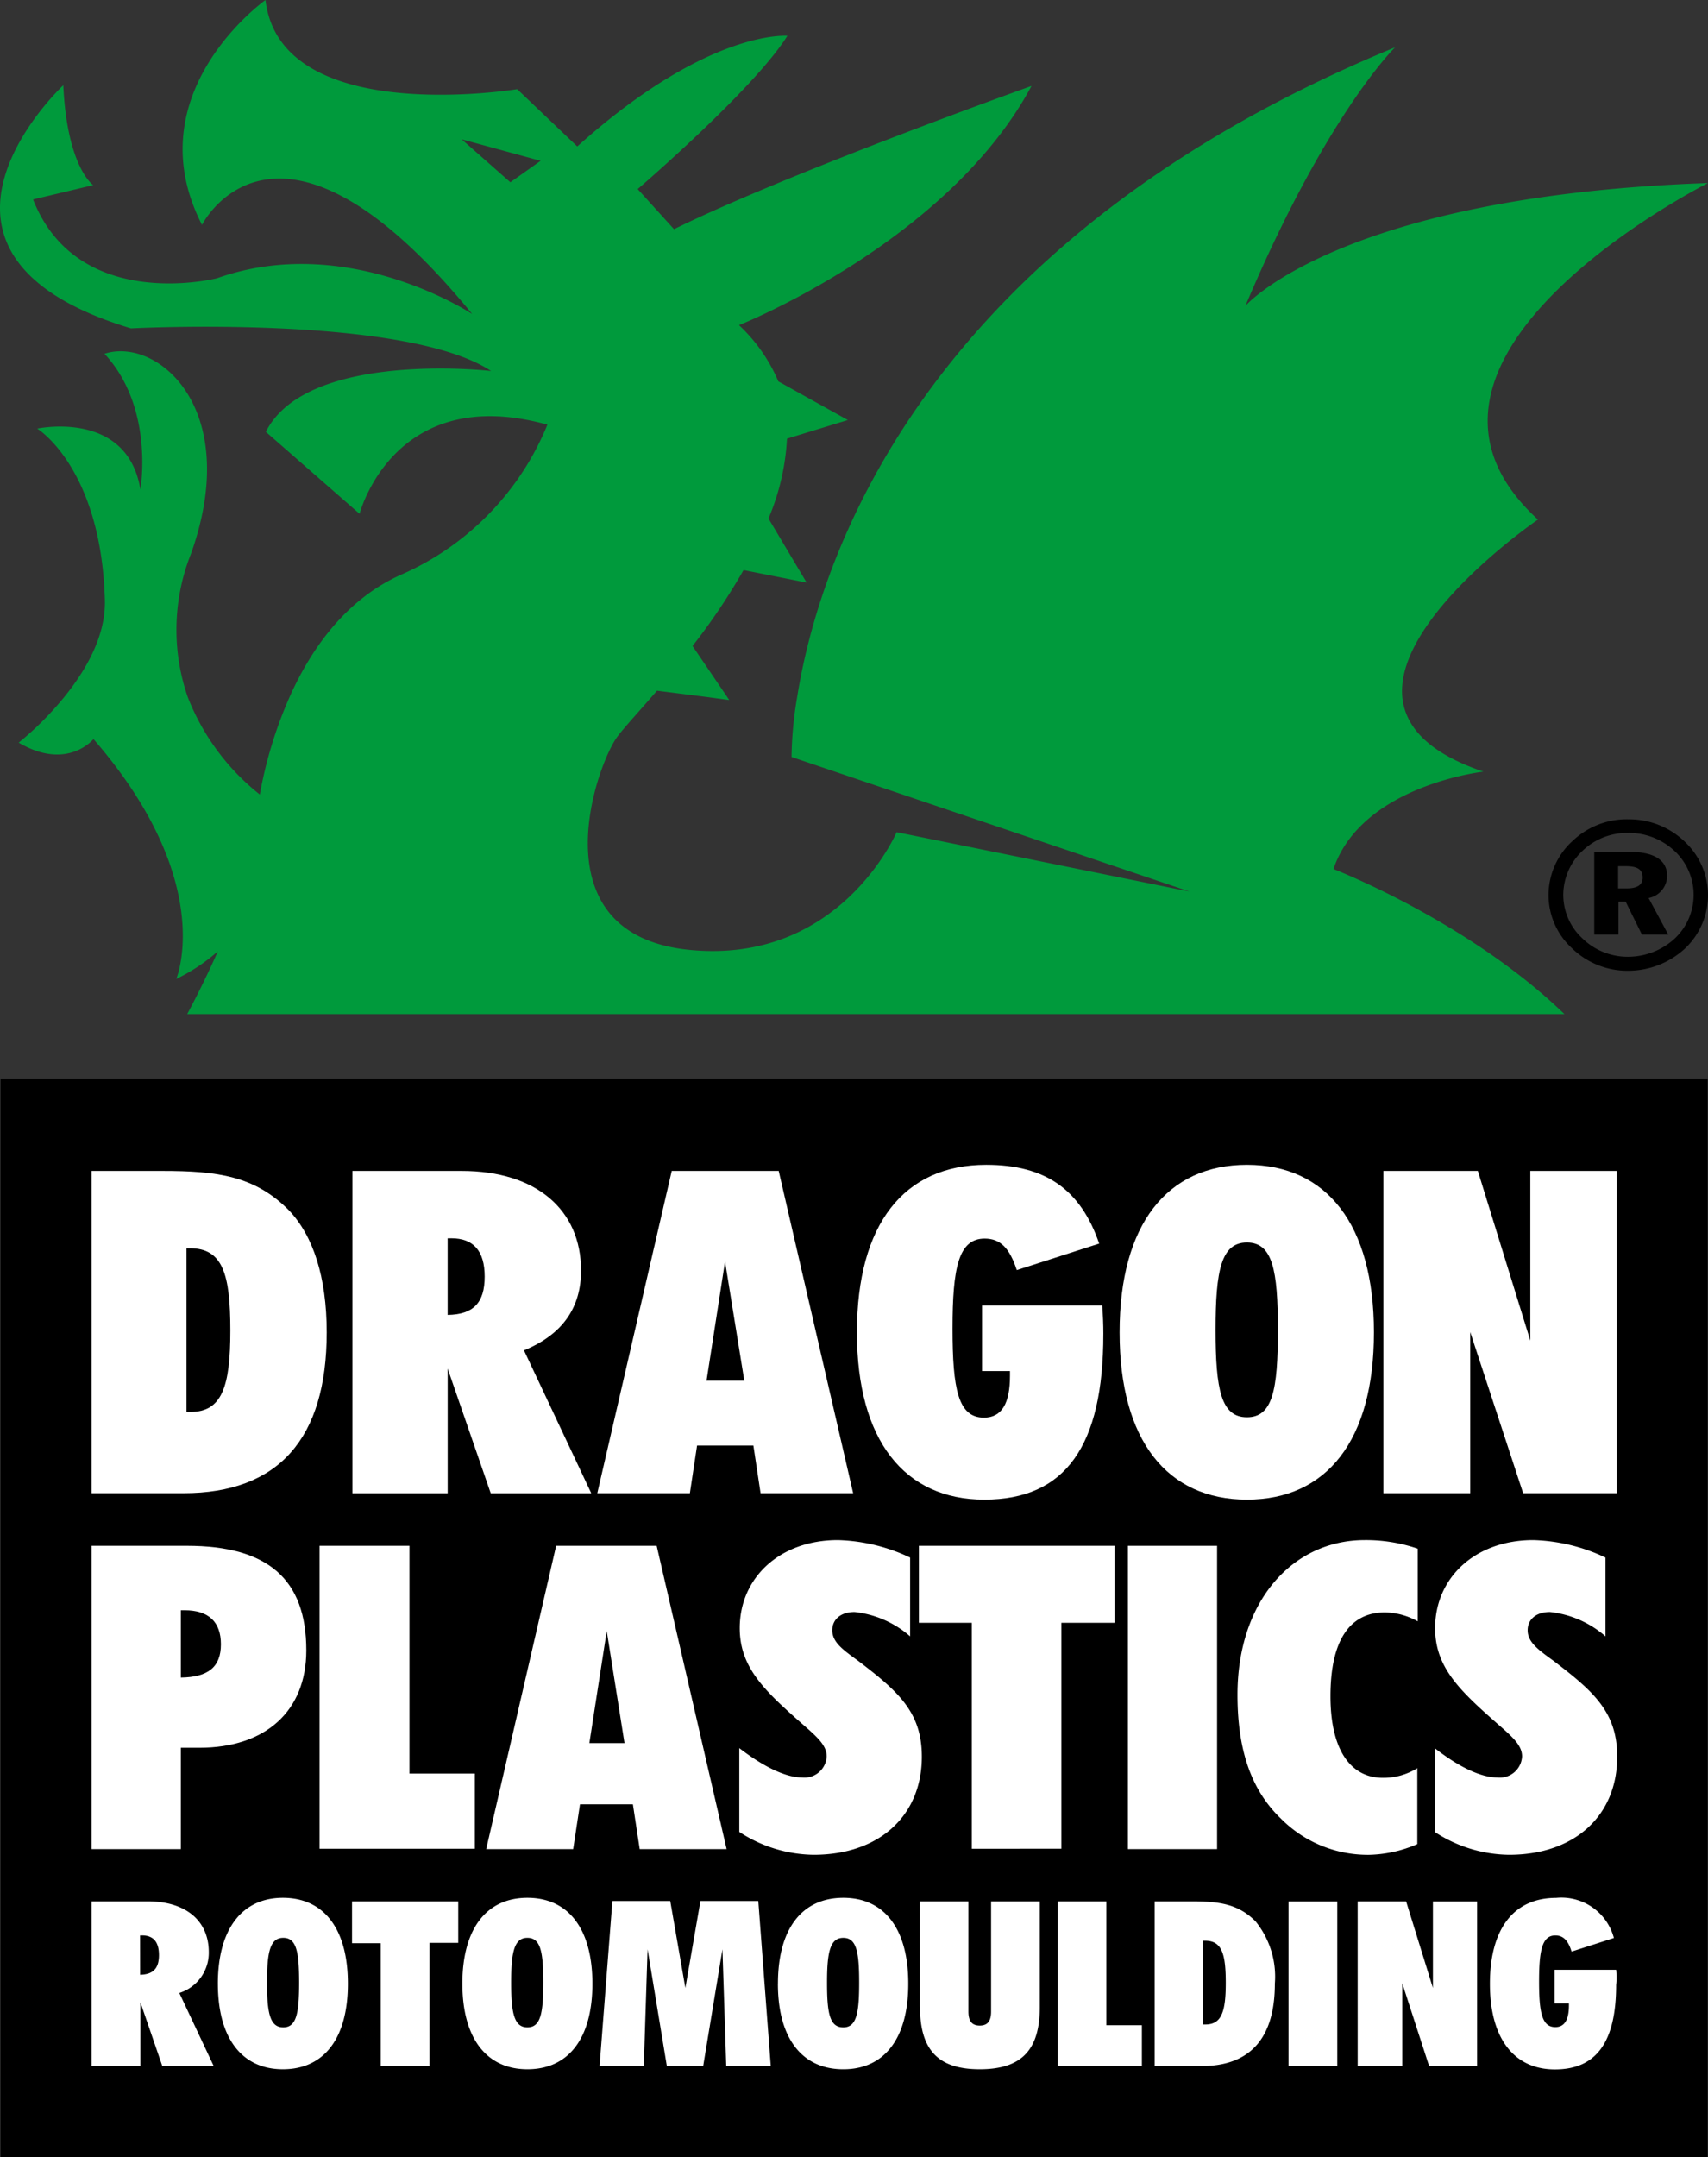 <svg xmlns="http://www.w3.org/2000/svg" viewBox="-6741 -6804.222 126.959 160.276">
  <rect x="-6741" y="-6804.222" width="126.959" height="160.276" fill="#333333" stroke="none"/>
  <defs>
    <style>
      .cls-1 {
        fill: #009a3c;
      }

      .cls-2 {
        fill: #fff;
      }
    </style>
  </defs>
  <g id="Group_148" data-name="Group 148" transform="translate(-6741 -6804.222)">
    <rect id="Rectangle_512" data-name="Rectangle 512" width="126.889" height="80.138" transform="translate(0.042 80.138)"/>
    <path id="Path_53" data-name="Path 53" d="M414.8,232.285h.534c.871,0,1.264.239,1.264.851q0,.8-1.18.8h-.646v-1.65Zm-1.8-1.064v6.146h1.8v-2.448h.534l1.208,2.448H418.5l-1.461-2.714a1.689,1.689,0,0,0,1.376-1.65c0-1.144-.927-1.783-2.809-1.783Zm2.528-1.41a4.983,4.983,0,0,1,3.483,1.384,4.454,4.454,0,0,1-.056,6.492,5.145,5.145,0,0,1-3.427,1.33,4.829,4.829,0,0,1-3.455-1.41,4.411,4.411,0,0,1-1.376-3.193,4.515,4.515,0,0,1,1.461-3.3,4.779,4.779,0,0,1,3.371-1.3M415.5,228.8a5.827,5.827,0,0,0-4.1,1.6,5.453,5.453,0,0,0-1.8,4.044,5.376,5.376,0,0,0,1.714,3.911,5.9,5.9,0,0,0,4.214,1.7,6.238,6.238,0,0,0,4.186-1.623,5.443,5.443,0,0,0,.084-7.9,5.957,5.957,0,0,0-4.3-1.729" transform="translate(-294.496 -167.925)"/>
    <path id="Path_54" data-name="Path 54" class="cls-1" d="M37.789,13.543,34.165,10.35l5.871,1.6Zm72.336,43.794c-4.186-1.41-5.843-3.406-6.04-5.561h0c-.506-5.933,10.085-13.17,10.085-13.17C101.023,26.58,126.811,13.6,126.811,13.6c-27.3.958-34.384,9.126-34.384,9.126,6.012-14.234,11.124-19.21,11.124-19.21C68.128,18.092,60.684,41.9,59.11,51.776h0a28.251,28.251,0,0,0-.421,4.47l29.58,10L66.5,61.833s-4.186,9.818-15.338,8.753S43.913,57.6,45.6,54.942c.337-.532,1.348-1.623,2.669-3.14h0l.421-.479,3.792.479,1.573.213-.14-.213L51.329,48a46.306,46.306,0,0,0,3.792-5.641l4.691.931-2.837-4.763a17.507,17.507,0,0,0,1.376-5.933l4.523-1.384-5.169-2.873a12.257,12.257,0,0,0-2.922-4.177S70.291,18.012,76.527,6.386c0,0-17.95,6.412-26.575,10.643l-2.7-2.98S55.88,6.652,58.38,2.661c0,0-5.871-.532-15.619,8.221L38.295,6.625S20.709,9.525,19.586,0c0,0-9.748,6.918-4.719,16.709,0,0,5.562-11.121,20.085,6.625,0,0-9.214-6.119-18.962-2.661,0,0-10.338,2.634-13.681-5.853l4.467-1.064s-1.938-1.33-2.219-7.423c0,0-13.4,12.5,5.028,18.066,0,0,20.338-1.064,26.771,3.166,0,0-13.681-1.57-16.743,4.523L26.58,38.18s2.528-9.791,13.961-6.625A20.7,20.7,0,0,1,29.671,42.7c-4.017,1.783-6.63,5.374-8.287,9.073h0a31.763,31.763,0,0,0-2.219,7.264A17.241,17.241,0,0,1,13.8,51.776h0a15.3,15.3,0,0,1,.253-10.643C17.9,30.3,11.5,25.01,7.619,26.287c3.736,4.018,2.669,10.084,2.669,10.084-.983-5.96-7.669-4.523-7.669-4.523s4.747,2.9,5.028,12.718c.084,2.687-1.433,5.268-3.006,7.21h0a23.523,23.523,0,0,1-3.4,3.406C4.866,57.31,6.8,54.915,6.8,54.915c9.214,10.616,6.152,17.826,6.152,17.826a13.805,13.805,0,0,0,3.09-2.049c-1.152,2.607-2.275,4.656-2.275,4.656H116.136c-7.163-6.918-17.164-10.776-17.164-10.776,2.107-6.226,11.152-7.237,11.152-7.237" transform="translate(0.148 0)"/>
    <path id="Path_55" data-name="Path 55" class="cls-2" d="M31.151,344.906h.309c2.332,0,2.95-1.889,2.95-6.04,0-4.2-.562-6.119-3.006-6.119h-.253ZM29.353,327c4.1,0,6.882.372,9.411,2.927,1.8,1.889,2.809,4.949,2.809,9.073,0,7.929-3.624,11.946-10.647,11.946H24.1V327Z" transform="translate(-17.288 -239.997)"/>
    <path id="Path_56" data-name="Path 56" class="cls-2" d="M100.179,337.7c1.91-.027,2.753-.9,2.753-2.847,0-1.916-.843-2.847-2.472-2.847h-.281ZM93.1,327h8.118c5.562,0,8.877,2.9,8.877,7.4,0,2.794-1.4,4.763-4.242,5.933l5,10.616h-7.472l-3.2-9.259v9.259H93.1Z" transform="translate(-66.905 -239.997)"/>
    <path id="Path_57" data-name="Path 57" class="cls-2" d="M168.828,342.591l-1.433-8.86-1.376,8.86ZM163.434,327h7.95l5.534,23.946h-6.882l-.534-3.539h-4.186l-.534,3.539H157.9Z" transform="translate(-113.502 -239.997)"/>
    <g id="Group_140" data-name="Group 140" transform="translate(63.697 86.55)">
      <path id="Path_58" data-name="Path 58" class="cls-2" d="M244.916,337.885c0,8.3-2.809,12.292-8.849,12.292-5.927,0-9.467-4.39-9.467-12.425,0-8.062,3.511-12.452,9.607-12.452,4.41,0,7.023,1.836,8.4,5.853l-6.124,1.969c-.534-1.623-1.208-2.341-2.388-2.341-1.938,0-2.388,2.155-2.388,6.678s.421,6.625,2.332,6.625c1.32,0,1.938-1.038,1.938-3.113v-.346H235.9v-4.869h8.933c.056.718.084,1.41.084,2.128" transform="translate(-226.6 -325.3)"/>
      <path id="Path_59" data-name="Path 59" class="cls-2" d="M305.567,344.057c1.91,0,2.3-2.022,2.3-6.492,0-4.443-.393-6.492-2.3-6.492s-2.332,2.049-2.332,6.492c0,4.47.421,6.492,2.332,6.492m0-18.757c5.927,0,9.439,4.443,9.439,12.452,0,8.035-3.511,12.425-9.439,12.425s-9.467-4.39-9.467-12.425,3.54-12.452,9.467-12.452" transform="translate(-276.576 -325.3)"/>
    </g>
    <path id="Path_60" data-name="Path 60" class="cls-2" d="M365.9,327h7.023l3.9,12.611V327h6.433v23.946h-6.967l-3.933-11.973v11.973H365.9Z" transform="translate(-263.072 -239.997)"/>
    <path id="Path_61" data-name="Path 61" class="cls-2" d="M84.4,431.7h6.686v16.922h4.86v5.587H84.4Z" transform="translate(-60.649 -316.841)"/>
    <path id="Path_62" data-name="Path 62" class="cls-2" d="M138.781,446.36l-1.32-8.328-1.292,8.328ZM133.7,431.7h7.472l5.2,22.536h-6.461l-.506-3.326h-3.933l-.506,3.326H128.5Z" transform="translate(-92.361 -316.841)"/>
    <g id="Group_141" data-name="Group 141" transform="translate(54.96 114.434)">
      <path id="Path_63" data-name="Path 63" class="cls-2" d="M200.163,447.74a1.653,1.653,0,0,0,1.826-1.57c0-.825-.73-1.463-1.8-2.395-2.809-2.474-4.663-4.2-4.663-7.13,0-3.751,2.978-6.545,7.3-6.545a13.335,13.335,0,0,1,5.365,1.3v5.853a7.489,7.489,0,0,0-4.129-1.809c-1.039,0-1.657.559-1.657,1.357,0,.9.815,1.463,1.91,2.262,3.006,2.288,4.747,3.831,4.747,7.131,0,4.39-3.174,7.29-8.034,7.29a10.263,10.263,0,0,1-5.534-1.7v-6.226c1.938,1.49,3.54,2.182,4.663,2.182" transform="translate(-195.5 -430.1)"/>
    </g>
    <path id="Path_64" data-name="Path 64" class="cls-2" d="M246.933,454.209V437.42H243V431.7h14.551v5.72H253.59v16.789Z" transform="translate(-174.696 -316.841)"/>
    <rect id="Rectangle_513" data-name="Rectangle 513" class="cls-2" width="6.63" height="22.536" transform="translate(83.838 114.86)"/>
    <path id="Path_65" data-name="Path 65" class="cls-2" d="M336.964,453.487a9.1,9.1,0,0,1-6.433-2.687c-2.247-2.155-3.231-5.162-3.231-9.206,0-6.971,4.1-11.494,9.467-11.494a11.912,11.912,0,0,1,3.933.639v5.4a5.138,5.138,0,0,0-2.444-.665c-2.641,0-4.045,2.129-4.045,6.226,0,3.938,1.461,6.066,3.9,6.066a4.774,4.774,0,0,0,2.556-.718v5.641a9.464,9.464,0,0,1-3.708.8" transform="translate(-235.315 -315.666)"/>
    <path id="Path_66" data-name="Path 66" class="cls-2" d="M30.73,441.491c2.023-.027,2.978-.772,2.978-2.474,0-1.65-.9-2.528-2.7-2.528H30.73ZM24.1,431.7h7.079c6.012,0,8.877,2.474,8.877,7.769,0,4.523-3.034,7.237-7.95,7.237H30.73v7.53H24.1Z" transform="translate(-17.288 -316.841)"/>
    <path id="Path_67" data-name="Path 67" class="cls-2" d="M384.163,447.74a1.653,1.653,0,0,0,1.826-1.57c0-.825-.73-1.463-1.8-2.395-2.809-2.474-4.663-4.2-4.663-7.13,0-3.751,2.978-6.545,7.3-6.545a13.335,13.335,0,0,1,5.365,1.3v5.853a7.489,7.489,0,0,0-4.129-1.809c-1.039,0-1.657.559-1.657,1.357,0,.9.815,1.463,1.91,2.262,3.006,2.288,4.747,3.831,4.747,7.131,0,4.39-3.174,7.29-8.034,7.29a10.263,10.263,0,0,1-5.534-1.7v-6.226c1.91,1.49,3.511,2.182,4.663,2.182" transform="translate(-272.851 -315.666)"/>
    <path id="Path_68" data-name="Path 68" class="cls-2" d="M137.421,535.348h-4.579v2.5h1.067v.16q0,1.6-1.011,1.6c-.983,0-1.208-1.064-1.208-3.379s.225-3.432,1.208-3.432c.59,0,.955.372,1.208,1.2l3.146-1.011a4.036,4.036,0,0,0-4.3-2.98c-3.118,0-4.916,2.262-4.916,6.386,0,4.1,1.826,6.359,4.832,6.359,3.09,0,4.551-2.049,4.551-6.279a4.954,4.954,0,0,0,0-1.117M118.207,542.5h3.315v-6.146l1.994,6.146h3.568V530.266H123.8V536.7l-1.994-6.439h-3.6Zm-5.141,0h3.624V530.266h-3.624Zm-6.349-9.312h.14c1.264,0,1.545.984,1.545,3.139,0,2.129-.309,3.086-1.517,3.086h-.169Zm-3.6-2.927V542.5H106.6c3.6,0,5.45-2.049,5.45-6.119a6.531,6.531,0,0,0-1.433-4.63c-1.292-1.3-2.7-1.49-4.8-1.49ZM95.874,542.5h6.292v-3.033H99.526v-9.206H95.9V542.5Zm-10.2-4.39c0,3.193,1.348,4.629,4.438,4.629,3.118,0,4.467-1.437,4.467-4.629v-7.849H90.958v8.195c0,.692-.253,1.038-.843,1.038s-.843-.346-.843-1.038v-8.195H85.648v7.849Zm-6.911-1.809c0-2.262.225-3.326,1.208-3.326s1.18,1.038,1.18,3.326-.2,3.326-1.18,3.326c-1.011,0-1.208-1.038-1.208-3.326m-3.652.08c0,4.1,1.826,6.359,4.86,6.359s4.832-2.261,4.832-6.359S83.008,530,79.974,530c-3.062,0-4.86,2.288-4.86,6.385M61.855,542.5h3.287l.281-8.674,1.433,8.674h2.7l1.433-8.674.281,8.674H74.58l-.927-12.266h-4.3L68.232,536.7l-1.124-6.465h-4.3Zm-6.573-6.2c0-2.262.225-3.326,1.208-3.326s1.18,1.038,1.18,3.326-.2,3.326-1.18,3.326-1.208-1.038-1.208-3.326m-3.624.08c0,4.1,1.826,6.359,4.832,6.359,3.034,0,4.832-2.261,4.832-6.359S59.523,530,56.489,530s-4.832,2.288-4.832,6.385M49.214,542.5v-9.153h2.135v-3.086H43.455v3.113H45.59V542.5Zm-12.079-6.2c0-2.262.225-3.326,1.208-3.326s1.18,1.038,1.18,3.326-.2,3.326-1.18,3.326-1.208-1.038-1.208-3.326m-3.652.08c0,4.1,1.826,6.359,4.832,6.359,3.034,0,4.832-2.261,4.832-6.359S41.348,530,38.314,530c-3.006,0-4.832,2.288-4.832,6.385M27.7,532.794h.14c.843,0,1.264.479,1.264,1.463,0,1.011-.449,1.437-1.4,1.463ZM24.1,542.5h3.624v-4.736l1.629,4.736h3.82l-2.556-5.428a3.132,3.132,0,0,0,2.191-3.033c0-2.315-1.685-3.778-4.551-3.778H24.1Z" transform="translate(-17.288 -388.986)"/>
  </g>
</svg>
